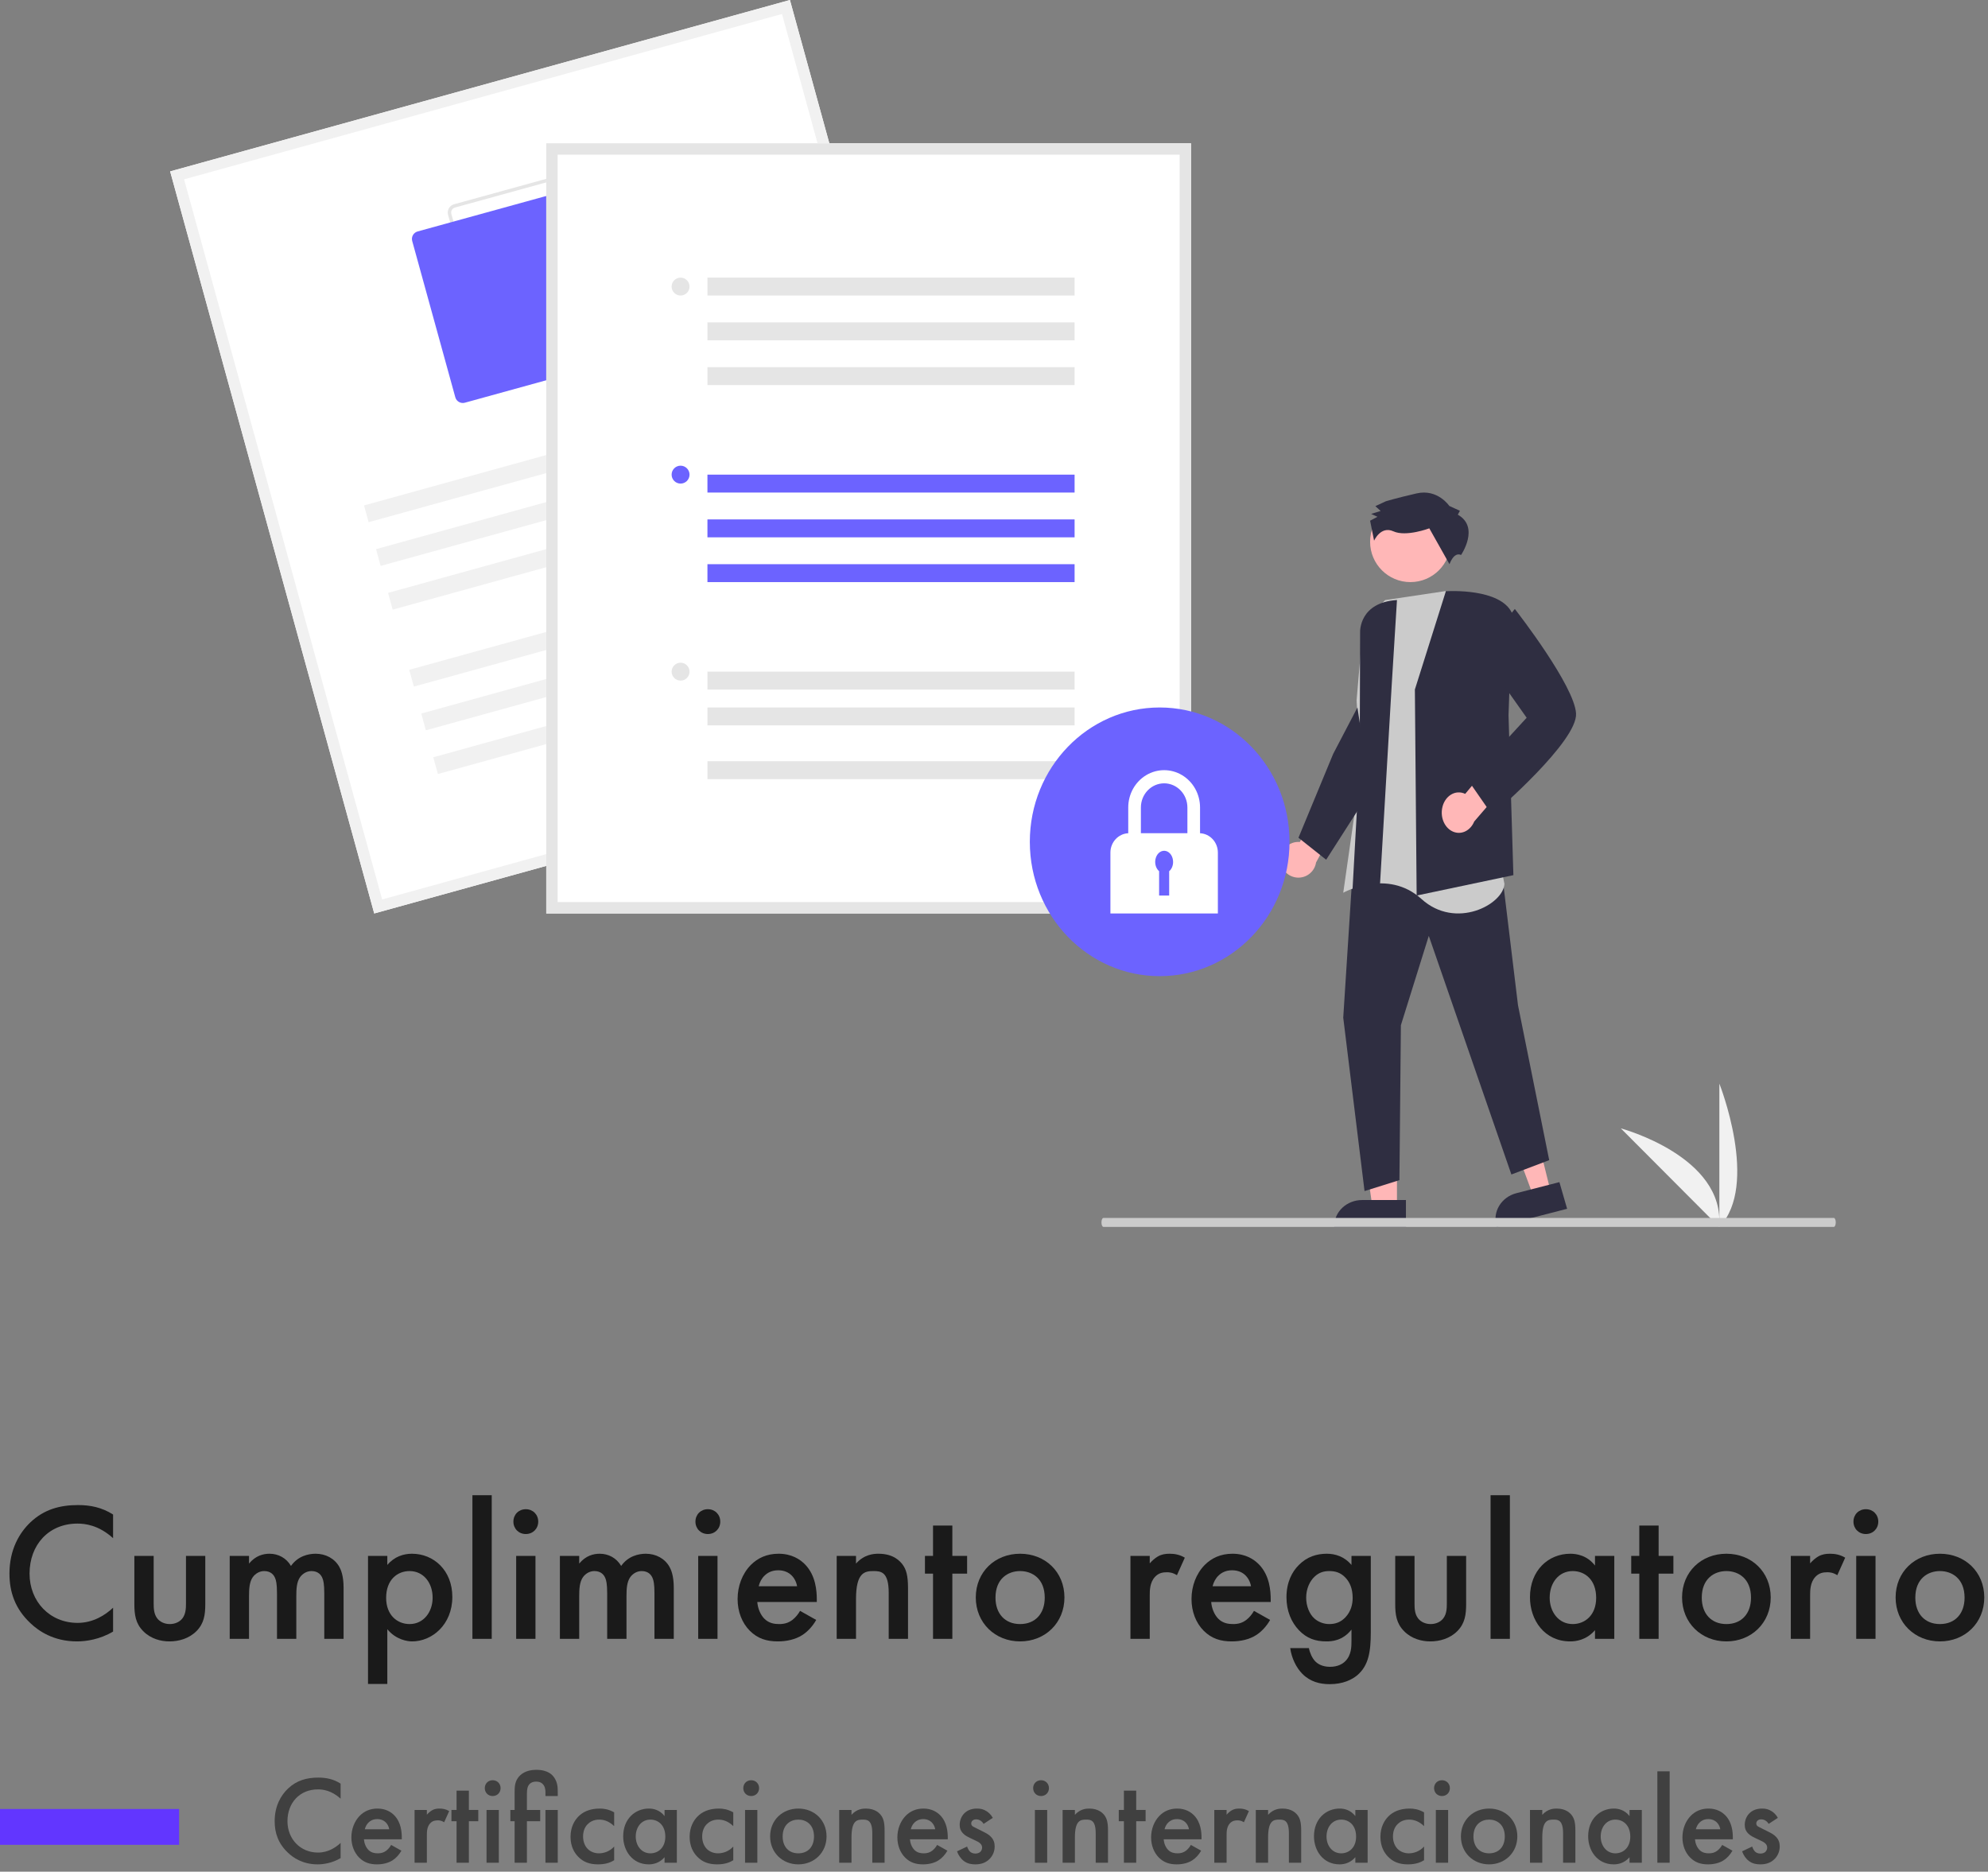 <?xml version="1.0" encoding="UTF-8"?>
<svg width="222px" height="209px" viewBox="0 0 222 209" version="1.1" xmlns="http://www.w3.org/2000/svg" xmlns:xlink="http://www.w3.org/1999/xlink">
    <rect x="0" y="0" width="222" height="209" fill="#808080" stroke="none"/>
    <title>cumplimiento_regulatorio</title>
    <g id="Flow" stroke="none" stroke-width="1" fill="none" fill-rule="evenodd">
        <g id="cumplimiento_regulatorio">
            <g id="undraw_secure_files_re_6vdh-copy" transform="translate(19, 0)" fill-rule="nonzero">
                <path d="M173,137 L173,121 C173,121 177.5,132.343 173,137 Z" id="Path" fill="#F1F1F1"></path>
                <path d="M172.967,137 L162,126 C162,126 173.699,129.129 172.967,137 Z" id="Path" fill="#F1F1F1"></path>
                <path d="M124.008,96.171 C123.956,95.587 124.165,95.009 124.579,94.593 C124.994,94.178 125.571,93.968 126.155,94.019 L128.249,90 L131,90.677 L127.964,96.311 C127.809,97.309 126.933,98.034 125.924,97.999 C124.915,97.963 124.091,97.178 124.008,96.171 L124.008,96.171 Z" id="Path" fill="#FFB7B7"></path>
                <polygon id="Path" fill="#FFB7B7" points="136.999 135 134.289 135 133 126 137 126"></polygon>
                <path d="M138,137 L130,137 L130,136.905 C130,135.301 131.394,134 133.114,134 L133.114,134 L138,134 L138,137 Z" id="Path" fill="#2F2E41"></path>
                <polygon id="Path" fill="#FFB7B7" points="154 132.406 152.022 133 149 124.877 151.919 124"></polygon>
                <path d="M156,134.979 L148.14,137 L148.112,136.906 C147.652,135.313 148.648,133.669 150.338,133.235 L150.338,133.234 L155.139,132 L156,134.979 Z" id="Path" fill="#2F2E41"></path>
                <polygon id="Path" fill="#2F2E41" points="132.107 96.379 131 113.637 133.378 133 137.273 131.779 137.437 114.479 140.553 104.503 149.777 131.148 154 129.548 150.515 112.248 148.547 96"></polygon>
                <path d="M142.438,66 L135.679,67.01 L133.244,69.451 L132.488,78.221 L132.958,85.989 L131,99.688 C131,99.688 135.923,96.919 139.737,100.386 C143.552,103.853 148.89,100.998 149,98.692 L142.438,66 Z" id="Path" fill="#CBCBCB"></path>
                <path d="M139,77.002 L139,76.992 L142.459,66.023 L142.503,66.02 C142.75,66.004 148.548,65.672 149.845,68.458 L149.851,68.471 L149.457,79.87 L150,97.723 L139.275,99.983 L139.197,100 L139,77.002 Z" id="Path" fill="#2F2E41"></path>
                <path d="M136.412,76.497 L137,67 C132.816,67.279 132.879,70.458 132.884,70.597 L132.838,84.802 L132,100 L135.047,99.755 L136.412,76.497 Z" id="Path" fill="#2F2E41"></path>
                <polygon id="Path" fill="#2F2E41" points="126 93.547 129.879 84.176 132.586 79 134 88.336 129.092 96"></polygon>
                <path d="M142.045,90.258 C142.162,89.608 142.517,89.053 143.014,88.742 C143.511,88.431 144.099,88.396 144.619,88.647 L147.672,85 L150,86.652 L145.628,91.73 C145.204,92.759 144.197,93.25 143.283,92.874 C142.369,92.499 141.837,91.374 142.045,90.258 Z" id="Path" fill="#FFB7B7"></path>
                <path d="M145,87.204 L151.482,80.147 L147.191,74.071 L147.633,71.1 L150.162,68 L150.211,68.063 C150.481,68.409 156.816,76.577 156.997,79.668 C157.18,82.771 148.075,90.621 147.687,90.954 L147.633,91 L145,87.204 Z" id="Path" fill="#2F2E41"></path>
                <circle id="Oval" fill="#FFB7B7" cx="138.5" cy="60.5" r="4.5"></circle>
                <path d="M143.794,57.471 L144.028,57.037 L142.847,56.497 C142.847,56.497 141.543,54.55 139.184,55.097 C136.826,55.644 135.764,55.972 135.764,55.972 L134.586,56.517 L135.177,57.057 L134.116,57.385 L134.825,57.708 L134,58.144 L134.444,60.376 C134.444,60.376 135.182,58.683 136.6,59.33 C138.018,59.977 140.611,58.995 140.611,58.995 L142.865,63 C142.865,63 143.33,61.596 144.158,61.97 C144.158,61.97 146.276,58.874 143.794,57.471 Z" id="Path" fill="#2F2E41"></path>
                <polygon id="Path" fill="#FFFFFF" points="92 82.861 22.79 102 0 19.139 69.21 0"></polygon>
                <path d="M92,82.861 L22.79,102 L0,19.139 L69.21,0 L92,82.861 Z M23.675,100.438 L90.442,81.975 L68.325,1.562 L1.558,20.025 L23.675,100.438 Z" id="Shape" fill="#F1F1F1"></path>
                <path d="M54.299,37.191 L36.984,41.966 C36.476,42.105 35.95,41.807 35.809,41.299 L31.034,23.984 C30.895,23.476 31.193,22.95 31.701,22.809 L49.016,18.034 C49.524,17.895 50.05,18.193 50.191,18.701 L54.966,36.016 C55.105,36.524 54.807,37.05 54.299,37.191 L54.299,37.191 Z M31.803,23.178 C31.498,23.262 31.319,23.578 31.403,23.883 L36.178,41.197 C36.262,41.502 36.578,41.681 36.883,41.597 L54.197,36.822 C54.502,36.738 54.681,36.422 54.597,36.117 L49.822,18.803 C49.738,18.498 49.422,18.319 49.117,18.403 L31.803,23.178 Z" id="Shape" fill="#E5E5E5"></path>
                <path d="M50.364,40.155 L32.911,44.969 C32.449,45.095 31.972,44.825 31.845,44.364 L27.031,26.91 C26.905,26.449 27.175,25.972 27.636,25.845 L45.09,21.031 C45.551,20.905 46.028,21.175 46.155,21.636 L50.969,39.09 C51.095,39.551 50.825,40.028 50.364,40.155 L50.364,40.155 Z" id="Path" fill="#6C63FF"></path>
                <polygon id="Rectangle" fill="#F1F1F1" transform="translate(46.075, 50.693) rotate(-15.418) translate(-46.075, -50.693) " points="21 49.737 71.151 49.706 71.15 51.648 20.999 51.679"></polygon>
                <polygon id="Rectangle" fill="#F1F1F1" transform="translate(47.418, 55.575) rotate(-15.418) translate(-47.418, -55.575) " points="22.344 54.619 72.494 54.588 72.493 56.53 22.342 56.561"></polygon>
                <polygon id="Rectangle" fill="#F1F1F1" transform="translate(48.761, 60.457) rotate(-15.418) translate(-48.761, -60.457) " points="23.687 59.502 73.837 59.47 73.836 61.412 23.685 61.444"></polygon>
                <polygon id="Rectangle" fill="#F1F1F1" transform="translate(51.125, 69.049) rotate(-15.418) translate(-51.125, -69.049) " points="26.051 68.094 76.201 68.063 76.2 70.005 26.049 70.036"></polygon>
                <polygon id="Rectangle" fill="#F1F1F1" transform="translate(52.469, 73.932) rotate(-15.418) translate(-52.469, -73.932) " points="27.394 72.976 77.545 72.945 77.543 74.887 27.393 74.918"></polygon>
                <polygon id="Rectangle" fill="#F1F1F1" transform="translate(53.812, 78.814) rotate(-15.418) translate(-53.812, -78.814) " points="28.737 77.858 78.888 77.827 78.887 79.769 28.736 79.8"></polygon>
                <polygon id="Path" fill="#FFFFFF" points="114 102 42 102 42 16 114 16"></polygon>
                <path d="M114,102 L42,102 L42,16 L114,16 L114,102 Z M43.27,100.729 L112.73,100.729 L112.73,17.271 L43.27,17.271 L43.27,100.729 Z" id="Shape" fill="#E5E5E5"></path>
                <rect id="Rectangle" fill="#6C63FF" x="60" y="53" width="41" height="2"></rect>
                <rect id="Rectangle" fill="#6C63FF" x="60" y="58" width="41" height="2"></rect>
                <rect id="Rectangle" fill="#6C63FF" x="60" y="63" width="41" height="2"></rect>
                <circle id="Oval" fill="#6C63FF" cx="57" cy="53" r="1"></circle>
                <rect id="Rectangle" fill="#E5E5E5" x="60" y="31" width="41" height="2"></rect>
                <rect id="Rectangle" fill="#E5E5E5" x="60" y="36" width="41" height="2"></rect>
                <rect id="Rectangle" fill="#E5E5E5" x="60" y="41" width="41" height="2"></rect>
                <circle id="Oval" fill="#E5E5E5" cx="57" cy="32" r="1"></circle>
                <rect id="Rectangle" fill="#E5E5E5" x="60" y="75" width="41" height="2"></rect>
                <rect id="Rectangle" fill="#E5E5E5" x="60" y="79" width="41" height="2"></rect>
                <rect id="Rectangle" fill="#E5E5E5" x="60" y="85" width="41" height="2"></rect>
                <circle id="Oval" fill="#E5E5E5" cx="57" cy="75" r="1"></circle>
                <ellipse id="Oval" fill="#6C63FF" cx="110.5" cy="94" rx="14.5" ry="15"></ellipse>
                <path d="M115.009,93.043 L115.009,90.167 C115.01,88.679 114.246,87.303 113.005,86.558 C111.765,85.814 110.235,85.814 108.995,86.558 C107.754,87.303 106.99,88.679 106.991,90.167 L106.991,93.043 C105.878,93.095 105.001,94.047 105,95.204 L105,102 L117,102 L117,95.204 C116.999,94.047 116.122,93.095 115.009,93.043 Z M111,87.469 C112.434,87.471 113.596,88.678 113.597,90.167 L113.597,93.038 L108.403,93.038 L108.403,90.167 C108.404,88.678 109.566,87.471 111,87.469 Z" id="Shape" fill="#FFFFFF"></path>
                <path d="M112,96.25 C112,95.655 111.665,95.143 111.198,95.025 C110.731,94.907 110.263,95.217 110.078,95.765 C109.894,96.313 110.044,96.949 110.438,97.283 L110.438,100 L111.562,100 L111.562,97.283 C111.836,97.051 112,96.664 112,96.25 Z" id="Path" fill="#6C63FF"></path>
                <path d="M185.786,137 L104.214,137 C104.096,137 104,136.776 104,136.5 C104,136.224 104.096,136 104.214,136 L185.786,136 C185.904,136 186,136.224 186,136.5 C186,136.776 185.904,137 185.786,137 Z" id="Path" fill="#CBCBCB"></path>
            </g>
            <g id="Group-6-Copy-5" transform="translate(0, 166.962)">
                <g id="Cumplimiento-regulat" transform="translate(1.056, 0)" fill="#000000" fill-opacity="0.8" fill-rule="nonzero">
                    <path d="M11.572,2.156 C10.296,1.342 8.998,1.1 7.656,1.1 C5.632,1.1 3.872,1.584 2.354,3.014 C1.122,4.18 0,6.05 0,8.756 C0,10.824 0.638,12.694 2.354,14.3 C3.212,15.114 4.884,16.324 7.546,16.324 C8.558,16.324 10.098,16.104 11.572,15.224 L11.572,12.562 C10.736,13.354 9.372,14.256 7.612,14.256 C4.488,14.256 2.244,11.858 2.244,8.756 C2.244,5.522 4.4,3.168 7.59,3.168 C8.426,3.168 9.944,3.322 11.572,4.796 L11.572,2.156 Z" id="Path"></path>
                    <path d="M13.948,6.776 L13.948,12.144 C13.948,13.332 14.08,14.322 14.938,15.18 C15.774,16.038 16.918,16.324 17.864,16.324 C18.898,16.324 20.042,16.016 20.878,15.18 C21.736,14.322 21.868,13.332 21.868,12.144 L21.868,6.776 L19.712,6.776 L19.712,12.078 C19.712,12.628 19.69,13.266 19.316,13.75 C19.03,14.124 18.524,14.388 17.908,14.388 C17.292,14.388 16.786,14.124 16.5,13.75 C16.126,13.266 16.104,12.628 16.104,12.078 L16.104,6.776 L13.948,6.776 Z" id="Path"></path>
                    <path d="M24.596,16.038 L26.752,16.038 L26.752,11.264 C26.752,10.472 26.796,9.68 27.17,9.152 C27.456,8.756 27.918,8.47 28.446,8.47 C29.216,8.47 29.546,8.932 29.678,9.284 C29.766,9.482 29.876,9.9 29.876,10.934 L29.876,16.038 L32.032,16.038 L32.032,11.264 C32.032,10.472 32.076,9.68 32.45,9.152 C32.736,8.756 33.198,8.47 33.726,8.47 C34.496,8.47 34.826,8.932 34.958,9.284 C35.046,9.482 35.156,9.9 35.156,10.934 L35.156,16.038 L37.312,16.038 L37.312,10.318 C37.312,8.976 37.004,8.294 36.828,7.986 C36.3,7.062 35.31,6.534 34.188,6.534 C33.374,6.534 32.208,6.798 31.438,7.898 C30.91,6.996 30.008,6.534 29.04,6.534 C28.336,6.534 27.478,6.754 26.752,7.634 L26.752,6.776 L24.596,6.776 L24.596,16.038 Z" id="Path"></path>
                    <path d="M42.196,14.96 C43.164,16.148 44.462,16.324 44.968,16.324 C47.168,16.324 49.456,14.476 49.456,11.352 C49.456,8.404 47.388,6.534 44.946,6.534 C44.022,6.534 42.988,6.842 42.196,7.788 L42.196,6.776 L40.04,6.776 L40.04,21.076 L42.196,21.076 L42.196,14.96 Z M44.682,8.47 C46.244,8.47 47.256,9.79 47.256,11.44 C47.256,13.046 46.244,14.388 44.682,14.388 C43.318,14.388 42.064,13.398 42.064,11.462 C42.064,9.438 43.318,8.47 44.682,8.47 Z" id="Shape"></path>
                    <polygon id="Path" points="51.7 0 51.7 16.038 53.856 16.038 53.856 0"></polygon>
                    <path d="M56.584,6.776 L56.584,16.038 L58.74,16.038 L58.74,6.776 L56.584,6.776 Z M56.276,2.948 C56.276,3.74 56.87,4.334 57.662,4.334 C58.454,4.334 59.048,3.74 59.048,2.948 C59.048,2.156 58.454,1.562 57.662,1.562 C56.87,1.562 56.276,2.156 56.276,2.948 Z" id="Shape"></path>
                    <path d="M61.468,16.038 L63.624,16.038 L63.624,11.264 C63.624,10.472 63.668,9.68 64.042,9.152 C64.328,8.756 64.79,8.47 65.318,8.47 C66.088,8.47 66.418,8.932 66.55,9.284 C66.638,9.482 66.748,9.9 66.748,10.934 L66.748,16.038 L68.904,16.038 L68.904,11.264 C68.904,10.472 68.948,9.68 69.322,9.152 C69.608,8.756 70.07,8.47 70.598,8.47 C71.368,8.47 71.698,8.932 71.83,9.284 C71.918,9.482 72.028,9.9 72.028,10.934 L72.028,16.038 L74.184,16.038 L74.184,10.318 C74.184,8.976 73.876,8.294 73.7,7.986 C73.172,7.062 72.182,6.534 71.06,6.534 C70.246,6.534 69.08,6.798 68.31,7.898 C67.782,6.996 66.88,6.534 65.912,6.534 C65.208,6.534 64.35,6.754 63.624,7.634 L63.624,6.776 L61.468,6.776 L61.468,16.038 Z" id="Path"></path>
                    <path d="M76.912,6.776 L76.912,16.038 L79.068,16.038 L79.068,6.776 L76.912,6.776 Z M76.604,2.948 C76.604,3.74 77.198,4.334 77.99,4.334 C78.782,4.334 79.376,3.74 79.376,2.948 C79.376,2.156 78.782,1.562 77.99,1.562 C77.198,1.562 76.604,2.156 76.604,2.948 Z" id="Shape"></path>
                    <path d="M88.286,12.914 C88.088,13.266 87.802,13.64 87.428,13.926 C86.988,14.256 86.548,14.388 85.954,14.388 C85.426,14.388 84.81,14.3 84.304,13.794 C83.842,13.332 83.556,12.584 83.512,11.924 L90.156,11.924 L90.156,11.66 C90.156,10.692 90.046,8.976 88.858,7.744 C88.308,7.172 87.362,6.534 85.888,6.534 C84.568,6.534 83.556,7.018 82.786,7.788 C81.818,8.778 81.312,10.164 81.312,11.594 C81.312,12.98 81.796,14.256 82.676,15.136 C83.556,16.016 84.568,16.324 85.8,16.324 C86.79,16.324 87.78,16.104 88.528,15.62 C89.122,15.246 89.694,14.63 90.09,13.926 L88.286,12.914 Z M83.666,10.164 C83.776,9.702 84.018,9.262 84.326,8.976 C84.612,8.69 85.096,8.382 85.844,8.382 C86.548,8.382 87.01,8.646 87.296,8.91 C87.626,9.218 87.868,9.658 87.956,10.164 L83.666,10.164 Z" id="Shape"></path>
                    <path d="M92.378,16.038 L94.534,16.038 L94.534,11.594 C94.534,8.602 95.524,8.47 96.492,8.47 C97.306,8.47 98.186,8.536 98.186,10.89 L98.186,16.038 L100.342,16.038 L100.342,10.362 C100.342,8.932 100.122,8.294 99.77,7.788 C99.484,7.392 98.758,6.534 97.042,6.534 C96.514,6.534 95.458,6.6 94.534,7.634 L94.534,6.776 L92.378,6.776 L92.378,16.038 Z" id="Path"></path>
                    <polygon id="Path" points="106.942 8.756 106.942 6.776 105.292 6.776 105.292 3.388 103.136 3.388 103.136 6.776 102.234 6.776 102.234 8.756 103.136 8.756 103.136 16.038 105.292 16.038 105.292 8.756"></polygon>
                    <path d="M112.86,6.534 C110.066,6.534 107.91,8.558 107.91,11.418 C107.91,14.256 110.066,16.324 112.86,16.324 C115.654,16.324 117.81,14.256 117.81,11.418 C117.81,8.558 115.654,6.534 112.86,6.534 Z M112.86,14.388 C111.166,14.388 110.11,13.222 110.11,11.44 C110.11,9.328 111.496,8.47 112.86,8.47 C114.224,8.47 115.61,9.328 115.61,11.44 C115.61,13.222 114.554,14.388 112.86,14.388 Z" id="Shape"></path>
                    <path d="M125.18,16.038 L127.336,16.038 L127.336,11.242 C127.336,10.626 127.336,9.746 127.93,9.108 C128.348,8.668 128.81,8.602 129.272,8.602 C129.492,8.602 129.888,8.624 130.372,8.932 L131.252,6.974 C130.658,6.622 130.086,6.534 129.558,6.534 C129.074,6.534 128.656,6.6 128.238,6.842 C127.93,7.018 127.578,7.326 127.336,7.612 L127.336,6.776 L125.18,6.776 L125.18,16.038 Z" id="Path"></path>
                    <path d="M138.974,12.914 C138.776,13.266 138.49,13.64 138.116,13.926 C137.676,14.256 137.236,14.388 136.642,14.388 C136.114,14.388 135.498,14.3 134.992,13.794 C134.53,13.332 134.244,12.584 134.2,11.924 L140.844,11.924 L140.844,11.66 C140.844,10.692 140.734,8.976 139.546,7.744 C138.996,7.172 138.05,6.534 136.576,6.534 C135.256,6.534 134.244,7.018 133.474,7.788 C132.506,8.778 132,10.164 132,11.594 C132,12.98 132.484,14.256 133.364,15.136 C134.244,16.016 135.256,16.324 136.488,16.324 C137.478,16.324 138.468,16.104 139.216,15.62 C139.81,15.246 140.382,14.63 140.778,13.926 L138.974,12.914 Z M134.354,10.164 C134.464,9.702 134.706,9.262 135.014,8.976 C135.3,8.69 135.784,8.382 136.532,8.382 C137.236,8.382 137.698,8.646 137.984,8.91 C138.314,9.218 138.556,9.658 138.644,10.164 L134.354,10.164 Z" id="Shape"></path>
                    <path d="M149.864,7.788 C149.072,6.842 148.038,6.534 147.114,6.534 C145.992,6.534 144.892,6.864 143.968,7.81 C143.242,8.536 142.604,9.702 142.604,11.396 C142.604,12.936 143.154,14.19 143.99,15.07 C144.87,15.994 145.86,16.324 147.048,16.324 C147.664,16.324 148.874,16.258 149.864,15.004 L149.864,16.214 C149.864,16.896 149.864,17.864 149.16,18.546 C148.896,18.81 148.368,19.162 147.466,19.162 C146.586,19.162 146.058,18.81 145.794,18.524 C145.464,18.172 145.2,17.578 145.112,17.072 L143.022,17.072 C143.176,18.194 143.704,19.272 144.386,19.954 C145.266,20.834 146.344,21.098 147.422,21.098 C148.94,21.098 149.908,20.592 150.502,20.108 C151.778,19.03 152.02,17.468 152.02,15.29 L152.02,6.776 L149.864,6.776 L149.864,7.788 Z M147.378,8.47 C147.994,8.47 148.588,8.602 149.116,9.13 C149.666,9.658 149.996,10.428 149.996,11.462 C149.996,12.166 149.82,12.958 149.182,13.64 C148.654,14.19 148.06,14.388 147.378,14.388 C146.718,14.388 146.124,14.124 145.728,13.772 C145.156,13.266 144.804,12.364 144.804,11.44 C144.804,10.45 145.2,9.592 145.75,9.086 C146.234,8.624 146.784,8.47 147.378,8.47 Z" id="Shape"></path>
                    <path d="M154.748,6.776 L154.748,12.144 C154.748,13.332 154.88,14.322 155.738,15.18 C156.574,16.038 157.718,16.324 158.664,16.324 C159.698,16.324 160.842,16.016 161.678,15.18 C162.536,14.322 162.668,13.332 162.668,12.144 L162.668,6.776 L160.512,6.776 L160.512,12.078 C160.512,12.628 160.49,13.266 160.116,13.75 C159.83,14.124 159.324,14.388 158.708,14.388 C158.092,14.388 157.586,14.124 157.3,13.75 C156.926,13.266 156.904,12.628 156.904,12.078 L156.904,6.776 L154.748,6.776 Z" id="Path"></path>
                    <polygon id="Path" points="165.396 0 165.396 16.038 167.552 16.038 167.552 0"></polygon>
                    <path d="M177.056,7.854 C176.176,6.71 174.988,6.534 174.306,6.534 C171.864,6.534 169.796,8.382 169.796,11.396 C169.796,13.948 171.424,16.324 174.284,16.324 C174.944,16.324 176.11,16.17 177.056,15.07 L177.056,16.038 L179.212,16.038 L179.212,6.776 L177.056,6.776 L177.056,7.854 Z M174.57,8.47 C175.934,8.47 177.188,9.438 177.188,11.462 C177.188,13.398 175.934,14.388 174.57,14.388 C173.008,14.388 171.996,13.046 171.996,11.44 C171.996,9.79 173.008,8.47 174.57,8.47 Z" id="Shape"></path>
                    <polygon id="Path" points="185.812 8.756 185.812 6.776 184.162 6.776 184.162 3.388 182.006 3.388 182.006 6.776 181.104 6.776 181.104 8.756 182.006 8.756 182.006 16.038 184.162 16.038 184.162 8.756"></polygon>
                    <path d="M191.73,6.534 C188.936,6.534 186.78,8.558 186.78,11.418 C186.78,14.256 188.936,16.324 191.73,16.324 C194.524,16.324 196.68,14.256 196.68,11.418 C196.68,8.558 194.524,6.534 191.73,6.534 Z M191.73,14.388 C190.036,14.388 188.98,13.222 188.98,11.44 C188.98,9.328 190.366,8.47 191.73,8.47 C193.094,8.47 194.48,9.328 194.48,11.44 C194.48,13.222 193.424,14.388 191.73,14.388 Z" id="Shape"></path>
                    <path d="M198.924,16.038 L201.08,16.038 L201.08,11.242 C201.08,10.626 201.08,9.746 201.674,9.108 C202.092,8.668 202.554,8.602 203.016,8.602 C203.236,8.602 203.632,8.624 204.116,8.932 L204.996,6.974 C204.402,6.622 203.83,6.534 203.302,6.534 C202.818,6.534 202.4,6.6 201.982,6.842 C201.674,7.018 201.322,7.326 201.08,7.612 L201.08,6.776 L198.924,6.776 L198.924,16.038 Z" id="Path"></path>
                    <path d="M206.228,6.776 L206.228,16.038 L208.384,16.038 L208.384,6.776 L206.228,6.776 Z M205.92,2.948 C205.92,3.74 206.514,4.334 207.306,4.334 C208.098,4.334 208.692,3.74 208.692,2.948 C208.692,2.156 208.098,1.562 207.306,1.562 C206.514,1.562 205.92,2.156 205.92,2.948 Z" id="Shape"></path>
                    <path d="M215.578,6.534 C212.784,6.534 210.628,8.558 210.628,11.418 C210.628,14.256 212.784,16.324 215.578,16.324 C218.372,16.324 220.528,14.256 220.528,11.418 C220.528,8.558 218.372,6.534 215.578,6.534 Z M215.578,14.388 C213.884,14.388 212.828,13.222 212.828,11.44 C212.828,9.328 214.214,8.47 215.578,8.47 C216.942,8.47 218.328,9.328 218.328,11.44 C218.328,13.222 217.272,14.388 215.578,14.388 Z" id="Shape"></path>
                </g>
                <g id="Certificaciones-inte" transform="translate(30.672, 30.664)" fill="#000000" fill-opacity="0.5" fill-rule="nonzero">
                    <path d="M7.364,1.54 C6.552,1.022 5.726,0.868 4.872,0.868 C3.584,0.868 2.464,1.176 1.498,2.086 C0.714,2.828 0,4.018 0,5.74 C0,7.056 0.406,8.246 1.498,9.268 C2.044,9.786 3.108,10.556 4.802,10.556 C5.446,10.556 6.426,10.416 7.364,9.856 L7.364,8.162 C6.832,8.666 5.964,9.24 4.844,9.24 C2.856,9.24 1.428,7.714 1.428,5.74 C1.428,3.682 2.8,2.184 4.83,2.184 C5.362,2.184 6.328,2.282 7.364,3.22 L7.364,1.54 Z" id="Path"></path>
                    <path d="M13.006,8.386 C12.88,8.61 12.698,8.848 12.46,9.03 C12.18,9.24 11.9,9.324 11.522,9.324 C11.186,9.324 10.794,9.268 10.472,8.946 C10.178,8.652 9.996,8.176 9.968,7.756 L14.196,7.756 L14.196,7.588 C14.196,6.972 14.126,5.88 13.37,5.096 C13.02,4.732 12.418,4.326 11.48,4.326 C10.64,4.326 9.996,4.634 9.506,5.124 C8.89,5.754 8.568,6.636 8.568,7.546 C8.568,8.428 8.876,9.24 9.436,9.8 C9.996,10.36 10.64,10.556 11.424,10.556 C12.054,10.556 12.684,10.416 13.16,10.108 C13.538,9.87 13.902,9.478 14.154,9.03 L13.006,8.386 Z M10.066,6.636 C10.136,6.342 10.29,6.062 10.486,5.88 C10.668,5.698 10.976,5.502 11.452,5.502 C11.9,5.502 12.194,5.67 12.376,5.838 C12.586,6.034 12.74,6.314 12.796,6.636 L10.066,6.636 Z" id="Shape"></path>
                    <path d="M15.624,10.374 L16.996,10.374 L16.996,7.322 C16.996,6.93 16.996,6.37 17.374,5.964 C17.64,5.684 17.934,5.642 18.228,5.642 C18.368,5.642 18.62,5.656 18.928,5.852 L19.488,4.606 C19.11,4.382 18.746,4.326 18.41,4.326 C18.102,4.326 17.836,4.368 17.57,4.522 C17.374,4.634 17.15,4.83 16.996,5.012 L16.996,4.48 L15.624,4.48 L15.624,10.374 Z" id="Path"></path>
                    <polygon id="Path" points="22.736 5.74 22.736 4.48 21.686 4.48 21.686 2.324 20.314 2.324 20.314 4.48 19.74 4.48 19.74 5.74 20.314 5.74 20.314 10.374 21.686 10.374 21.686 5.74"></polygon>
                    <path d="M23.66,4.48 L23.66,10.374 L25.032,10.374 L25.032,4.48 L23.66,4.48 Z M23.464,2.044 C23.464,2.548 23.842,2.926 24.346,2.926 C24.85,2.926 25.228,2.548 25.228,2.044 C25.228,1.54 24.85,1.162 24.346,1.162 C23.842,1.162 23.464,1.54 23.464,2.044 Z" id="Shape"></path>
                    <path d="M29.652,5.74 L29.652,4.48 L28.168,4.48 L28.168,2.674 C28.168,2.114 28.266,1.876 28.336,1.764 C28.476,1.512 28.742,1.316 29.204,1.316 C29.54,1.316 29.862,1.414 30.072,1.764 C30.254,2.072 30.24,2.422 30.24,2.674 L30.24,2.926 L31.612,2.926 L31.612,2.52 C31.612,1.96 31.598,1.47 31.248,0.91 C31.038,0.588 30.562,0 29.204,0 C28.07,0 27.468,0.476 27.16,0.91 C26.81,1.414 26.796,1.96 26.796,2.52 L26.796,4.48 L26.32,4.48 L26.32,5.74 L26.796,5.74 L26.796,10.374 L28.168,10.374 L28.168,5.74 L29.652,5.74 Z M30.24,4.48 L30.24,10.374 L31.612,10.374 L31.612,4.48 L30.24,4.48 Z" id="Shape"></path>
                    <path d="M37.912,4.746 C37.282,4.396 36.75,4.326 36.302,4.326 C35.14,4.326 34.398,4.732 33.936,5.194 C33.502,5.628 33.04,6.37 33.04,7.476 C33.04,8.554 33.46,9.254 33.88,9.688 C34.44,10.276 35.14,10.556 36.12,10.556 C37.03,10.556 37.576,10.304 37.912,10.094 L37.912,8.568 C37.436,9.1 36.778,9.324 36.218,9.324 C35.714,9.324 35.28,9.142 34.972,8.848 C34.706,8.582 34.44,8.12 34.44,7.434 C34.44,6.776 34.692,6.328 34.944,6.076 C35.196,5.824 35.602,5.558 36.246,5.558 C36.666,5.558 37.282,5.67 37.912,6.286 L37.912,4.746 Z" id="Path"></path>
                    <path d="M43.54,5.166 C42.98,4.438 42.224,4.326 41.79,4.326 C40.236,4.326 38.92,5.502 38.92,7.42 C38.92,9.044 39.956,10.556 41.776,10.556 C42.196,10.556 42.938,10.458 43.54,9.758 L43.54,10.374 L44.912,10.374 L44.912,4.48 L43.54,4.48 L43.54,5.166 Z M41.958,5.558 C42.826,5.558 43.624,6.174 43.624,7.462 C43.624,8.694 42.826,9.324 41.958,9.324 C40.964,9.324 40.32,8.47 40.32,7.448 C40.32,6.398 40.964,5.558 41.958,5.558 Z" id="Shape"></path>
                    <path d="M51.212,4.746 C50.582,4.396 50.05,4.326 49.602,4.326 C48.44,4.326 47.698,4.732 47.236,5.194 C46.802,5.628 46.34,6.37 46.34,7.476 C46.34,8.554 46.76,9.254 47.18,9.688 C47.74,10.276 48.44,10.556 49.42,10.556 C50.33,10.556 50.876,10.304 51.212,10.094 L51.212,8.568 C50.736,9.1 50.078,9.324 49.518,9.324 C49.014,9.324 48.58,9.142 48.272,8.848 C48.006,8.582 47.74,8.12 47.74,7.434 C47.74,6.776 47.992,6.328 48.244,6.076 C48.496,5.824 48.902,5.558 49.546,5.558 C49.966,5.558 50.582,5.67 51.212,6.286 L51.212,4.746 Z" id="Path"></path>
                    <path d="M52.528,4.48 L52.528,10.374 L53.9,10.374 L53.9,4.48 L52.528,4.48 Z M52.332,2.044 C52.332,2.548 52.71,2.926 53.214,2.926 C53.718,2.926 54.096,2.548 54.096,2.044 C54.096,1.54 53.718,1.162 53.214,1.162 C52.71,1.162 52.332,1.54 52.332,2.044 Z" id="Shape"></path>
                    <path d="M58.478,4.326 C56.7,4.326 55.328,5.614 55.328,7.434 C55.328,9.24 56.7,10.556 58.478,10.556 C60.256,10.556 61.628,9.24 61.628,7.434 C61.628,5.614 60.256,4.326 58.478,4.326 Z M58.478,9.324 C57.4,9.324 56.728,8.582 56.728,7.448 C56.728,6.104 57.61,5.558 58.478,5.558 C59.346,5.558 60.228,6.104 60.228,7.448 C60.228,8.582 59.556,9.324 58.478,9.324 Z" id="Shape"></path>
                    <path d="M63.042,10.374 L64.414,10.374 L64.414,7.546 C64.414,5.642 65.044,5.558 65.66,5.558 C66.178,5.558 66.738,5.6 66.738,7.098 L66.738,10.374 L68.11,10.374 L68.11,6.762 C68.11,5.852 67.97,5.446 67.746,5.124 C67.564,4.872 67.102,4.326 66.01,4.326 C65.674,4.326 65.002,4.368 64.414,5.026 L64.414,4.48 L63.042,4.48 L63.042,10.374 Z" id="Path"></path>
                    <path d="M73.976,8.386 C73.85,8.61 73.668,8.848 73.43,9.03 C73.15,9.24 72.87,9.324 72.492,9.324 C72.156,9.324 71.764,9.268 71.442,8.946 C71.148,8.652 70.966,8.176 70.938,7.756 L75.166,7.756 L75.166,7.588 C75.166,6.972 75.096,5.88 74.34,5.096 C73.99,4.732 73.388,4.326 72.45,4.326 C71.61,4.326 70.966,4.634 70.476,5.124 C69.86,5.754 69.538,6.636 69.538,7.546 C69.538,8.428 69.846,9.24 70.406,9.8 C70.966,10.36 71.61,10.556 72.394,10.556 C73.024,10.556 73.654,10.416 74.13,10.108 C74.508,9.87 74.872,9.478 75.124,9.03 L73.976,8.386 Z M71.036,6.636 C71.106,6.342 71.26,6.062 71.456,5.88 C71.638,5.698 71.946,5.502 72.422,5.502 C72.87,5.502 73.164,5.67 73.346,5.838 C73.556,6.034 73.71,6.314 73.766,6.636 L71.036,6.636 Z" id="Shape"></path>
                    <path d="M80.192,5.362 C79.982,4.984 79.716,4.76 79.52,4.634 C79.184,4.41 78.848,4.326 78.428,4.326 C77.7,4.326 77.252,4.606 76.986,4.886 C76.678,5.208 76.496,5.67 76.496,6.146 C76.496,6.524 76.608,6.846 76.916,7.14 C77.14,7.364 77.462,7.518 77.728,7.644 L78.232,7.882 C78.456,7.98 78.652,8.078 78.82,8.246 C78.946,8.386 79.002,8.526 79.002,8.694 C79.002,8.862 78.918,9.044 78.806,9.156 C78.68,9.282 78.456,9.352 78.246,9.352 C77.924,9.352 77.728,9.212 77.644,9.128 C77.518,9.016 77.392,8.764 77.322,8.568 L76.202,9.1 C76.342,9.52 76.622,9.926 76.958,10.178 C77.378,10.5 77.854,10.556 78.232,10.556 C78.848,10.556 79.422,10.402 79.884,9.898 C80.206,9.548 80.402,9.086 80.402,8.554 C80.402,8.148 80.29,7.784 79.968,7.462 C79.744,7.224 79.45,7.07 79.142,6.916 L78.442,6.566 C78.148,6.412 78.064,6.384 77.98,6.328 C77.854,6.244 77.784,6.146 77.784,5.992 C77.784,5.866 77.84,5.754 77.91,5.684 C77.994,5.6 78.134,5.53 78.33,5.53 C78.764,5.53 79.03,5.81 79.17,6.034 L80.192,5.362 Z" id="Path"></path>
                    <path d="M84.896,4.48 L84.896,10.374 L86.268,10.374 L86.268,4.48 L84.896,4.48 Z M84.7,2.044 C84.7,2.548 85.078,2.926 85.582,2.926 C86.086,2.926 86.464,2.548 86.464,2.044 C86.464,1.54 86.086,1.162 85.582,1.162 C85.078,1.162 84.7,1.54 84.7,2.044 Z" id="Shape"></path>
                    <path d="M87.99,10.374 L89.362,10.374 L89.362,7.546 C89.362,5.642 89.992,5.558 90.608,5.558 C91.126,5.558 91.686,5.6 91.686,7.098 L91.686,10.374 L93.058,10.374 L93.058,6.762 C93.058,5.852 92.918,5.446 92.694,5.124 C92.512,4.872 92.05,4.326 90.958,4.326 C90.622,4.326 89.95,4.368 89.362,5.026 L89.362,4.48 L87.99,4.48 L87.99,10.374 Z" id="Path"></path>
                    <polygon id="Path" points="97.258 5.74 97.258 4.48 96.208 4.48 96.208 2.324 94.836 2.324 94.836 4.48 94.262 4.48 94.262 5.74 94.836 5.74 94.836 10.374 96.208 10.374 96.208 5.74"></polygon>
                    <path d="M102.312,8.386 C102.186,8.61 102.004,8.848 101.766,9.03 C101.486,9.24 101.206,9.324 100.828,9.324 C100.492,9.324 100.1,9.268 99.778,8.946 C99.484,8.652 99.302,8.176 99.274,7.756 L103.502,7.756 L103.502,7.588 C103.502,6.972 103.432,5.88 102.676,5.096 C102.326,4.732 101.724,4.326 100.786,4.326 C99.946,4.326 99.302,4.634 98.812,5.124 C98.196,5.754 97.874,6.636 97.874,7.546 C97.874,8.428 98.182,9.24 98.742,9.8 C99.302,10.36 99.946,10.556 100.73,10.556 C101.36,10.556 101.99,10.416 102.466,10.108 C102.844,9.87 103.208,9.478 103.46,9.03 L102.312,8.386 Z M99.372,6.636 C99.442,6.342 99.596,6.062 99.792,5.88 C99.974,5.698 100.282,5.502 100.758,5.502 C101.206,5.502 101.5,5.67 101.682,5.838 C101.892,6.034 102.046,6.314 102.102,6.636 L99.372,6.636 Z" id="Shape"></path>
                    <path d="M104.93,10.374 L106.302,10.374 L106.302,7.322 C106.302,6.93 106.302,6.37 106.68,5.964 C106.946,5.684 107.24,5.642 107.534,5.642 C107.674,5.642 107.926,5.656 108.234,5.852 L108.794,4.606 C108.416,4.382 108.052,4.326 107.716,4.326 C107.408,4.326 107.142,4.368 106.876,4.522 C106.68,4.634 106.456,4.83 106.302,5.012 L106.302,4.48 L104.93,4.48 L104.93,10.374 Z" id="Path"></path>
                    <path d="M109.564,10.374 L110.936,10.374 L110.936,7.546 C110.936,5.642 111.566,5.558 112.182,5.558 C112.7,5.558 113.26,5.6 113.26,7.098 L113.26,10.374 L114.632,10.374 L114.632,6.762 C114.632,5.852 114.492,5.446 114.268,5.124 C114.086,4.872 113.624,4.326 112.532,4.326 C112.196,4.326 111.524,4.368 110.936,5.026 L110.936,4.48 L109.564,4.48 L109.564,10.374 Z" id="Path"></path>
                    <path d="M120.68,5.166 C120.12,4.438 119.364,4.326 118.93,4.326 C117.376,4.326 116.06,5.502 116.06,7.42 C116.06,9.044 117.096,10.556 118.916,10.556 C119.336,10.556 120.078,10.458 120.68,9.758 L120.68,10.374 L122.052,10.374 L122.052,4.48 L120.68,4.48 L120.68,5.166 Z M119.098,5.558 C119.966,5.558 120.764,6.174 120.764,7.462 C120.764,8.694 119.966,9.324 119.098,9.324 C118.104,9.324 117.46,8.47 117.46,7.448 C117.46,6.398 118.104,5.558 119.098,5.558 Z" id="Shape"></path>
                    <path d="M128.352,4.746 C127.722,4.396 127.19,4.326 126.742,4.326 C125.58,4.326 124.838,4.732 124.376,5.194 C123.942,5.628 123.48,6.37 123.48,7.476 C123.48,8.554 123.9,9.254 124.32,9.688 C124.88,10.276 125.58,10.556 126.56,10.556 C127.47,10.556 128.016,10.304 128.352,10.094 L128.352,8.568 C127.876,9.1 127.218,9.324 126.658,9.324 C126.154,9.324 125.72,9.142 125.412,8.848 C125.146,8.582 124.88,8.12 124.88,7.434 C124.88,6.776 125.132,6.328 125.384,6.076 C125.636,5.824 126.042,5.558 126.686,5.558 C127.106,5.558 127.722,5.67 128.352,6.286 L128.352,4.746 Z" id="Path"></path>
                    <path d="M129.668,4.48 L129.668,10.374 L131.04,10.374 L131.04,4.48 L129.668,4.48 Z M129.472,2.044 C129.472,2.548 129.85,2.926 130.354,2.926 C130.858,2.926 131.236,2.548 131.236,2.044 C131.236,1.54 130.858,1.162 130.354,1.162 C129.85,1.162 129.472,1.54 129.472,2.044 Z" id="Shape"></path>
                    <path d="M135.618,4.326 C133.84,4.326 132.468,5.614 132.468,7.434 C132.468,9.24 133.84,10.556 135.618,10.556 C137.396,10.556 138.768,9.24 138.768,7.434 C138.768,5.614 137.396,4.326 135.618,4.326 Z M135.618,9.324 C134.54,9.324 133.868,8.582 133.868,7.448 C133.868,6.104 134.75,5.558 135.618,5.558 C136.486,5.558 137.368,6.104 137.368,7.448 C137.368,8.582 136.696,9.324 135.618,9.324 Z" id="Shape"></path>
                    <path d="M140.182,10.374 L141.554,10.374 L141.554,7.546 C141.554,5.642 142.184,5.558 142.8,5.558 C143.318,5.558 143.878,5.6 143.878,7.098 L143.878,10.374 L145.25,10.374 L145.25,6.762 C145.25,5.852 145.11,5.446 144.886,5.124 C144.704,4.872 144.242,4.326 143.15,4.326 C142.814,4.326 142.142,4.368 141.554,5.026 L141.554,4.48 L140.182,4.48 L140.182,10.374 Z" id="Path"></path>
                    <path d="M151.298,5.166 C150.738,4.438 149.982,4.326 149.548,4.326 C147.994,4.326 146.678,5.502 146.678,7.42 C146.678,9.044 147.714,10.556 149.534,10.556 C149.954,10.556 150.696,10.458 151.298,9.758 L151.298,10.374 L152.67,10.374 L152.67,4.48 L151.298,4.48 L151.298,5.166 Z M149.716,5.558 C150.584,5.558 151.382,6.174 151.382,7.462 C151.382,8.694 150.584,9.324 149.716,9.324 C148.722,9.324 148.078,8.47 148.078,7.448 C148.078,6.398 148.722,5.558 149.716,5.558 Z" id="Shape"></path>
                    <polygon id="Path" points="154.406 0.168 154.406 10.374 155.778 10.374 155.778 0.168"></polygon>
                    <path d="M161.644,8.386 C161.518,8.61 161.336,8.848 161.098,9.03 C160.818,9.24 160.538,9.324 160.16,9.324 C159.824,9.324 159.432,9.268 159.11,8.946 C158.816,8.652 158.634,8.176 158.606,7.756 L162.834,7.756 L162.834,7.588 C162.834,6.972 162.764,5.88 162.008,5.096 C161.658,4.732 161.056,4.326 160.118,4.326 C159.278,4.326 158.634,4.634 158.144,5.124 C157.528,5.754 157.206,6.636 157.206,7.546 C157.206,8.428 157.514,9.24 158.074,9.8 C158.634,10.36 159.278,10.556 160.062,10.556 C160.692,10.556 161.322,10.416 161.798,10.108 C162.176,9.87 162.54,9.478 162.792,9.03 L161.644,8.386 Z M158.704,6.636 C158.774,6.342 158.928,6.062 159.124,5.88 C159.306,5.698 159.614,5.502 160.09,5.502 C160.538,5.502 160.832,5.67 161.014,5.838 C161.224,6.034 161.378,6.314 161.434,6.636 L158.704,6.636 Z" id="Shape"></path>
                    <path d="M167.86,5.362 C167.65,4.984 167.384,4.76 167.188,4.634 C166.852,4.41 166.516,4.326 166.096,4.326 C165.368,4.326 164.92,4.606 164.654,4.886 C164.346,5.208 164.164,5.67 164.164,6.146 C164.164,6.524 164.276,6.846 164.584,7.14 C164.808,7.364 165.13,7.518 165.396,7.644 L165.9,7.882 C166.124,7.98 166.32,8.078 166.488,8.246 C166.614,8.386 166.67,8.526 166.67,8.694 C166.67,8.862 166.586,9.044 166.474,9.156 C166.348,9.282 166.124,9.352 165.914,9.352 C165.592,9.352 165.396,9.212 165.312,9.128 C165.186,9.016 165.06,8.764 164.99,8.568 L163.87,9.1 C164.01,9.52 164.29,9.926 164.626,10.178 C165.046,10.5 165.522,10.556 165.9,10.556 C166.516,10.556 167.09,10.402 167.552,9.898 C167.874,9.548 168.07,9.086 168.07,8.554 C168.07,8.148 167.958,7.784 167.636,7.462 C167.412,7.224 167.118,7.07 166.81,6.916 L166.11,6.566 C165.816,6.412 165.732,6.384 165.648,6.328 C165.522,6.244 165.452,6.146 165.452,5.992 C165.452,5.866 165.508,5.754 165.578,5.684 C165.662,5.6 165.802,5.53 165.998,5.53 C166.432,5.53 166.698,5.81 166.838,6.034 L167.86,5.362 Z" id="Path"></path>
                </g>
                <rect id="Rectangle" fill="#6236FF" x="0" y="35.038" width="20" height="4"></rect>
            </g>
        </g>
    </g>
</svg>